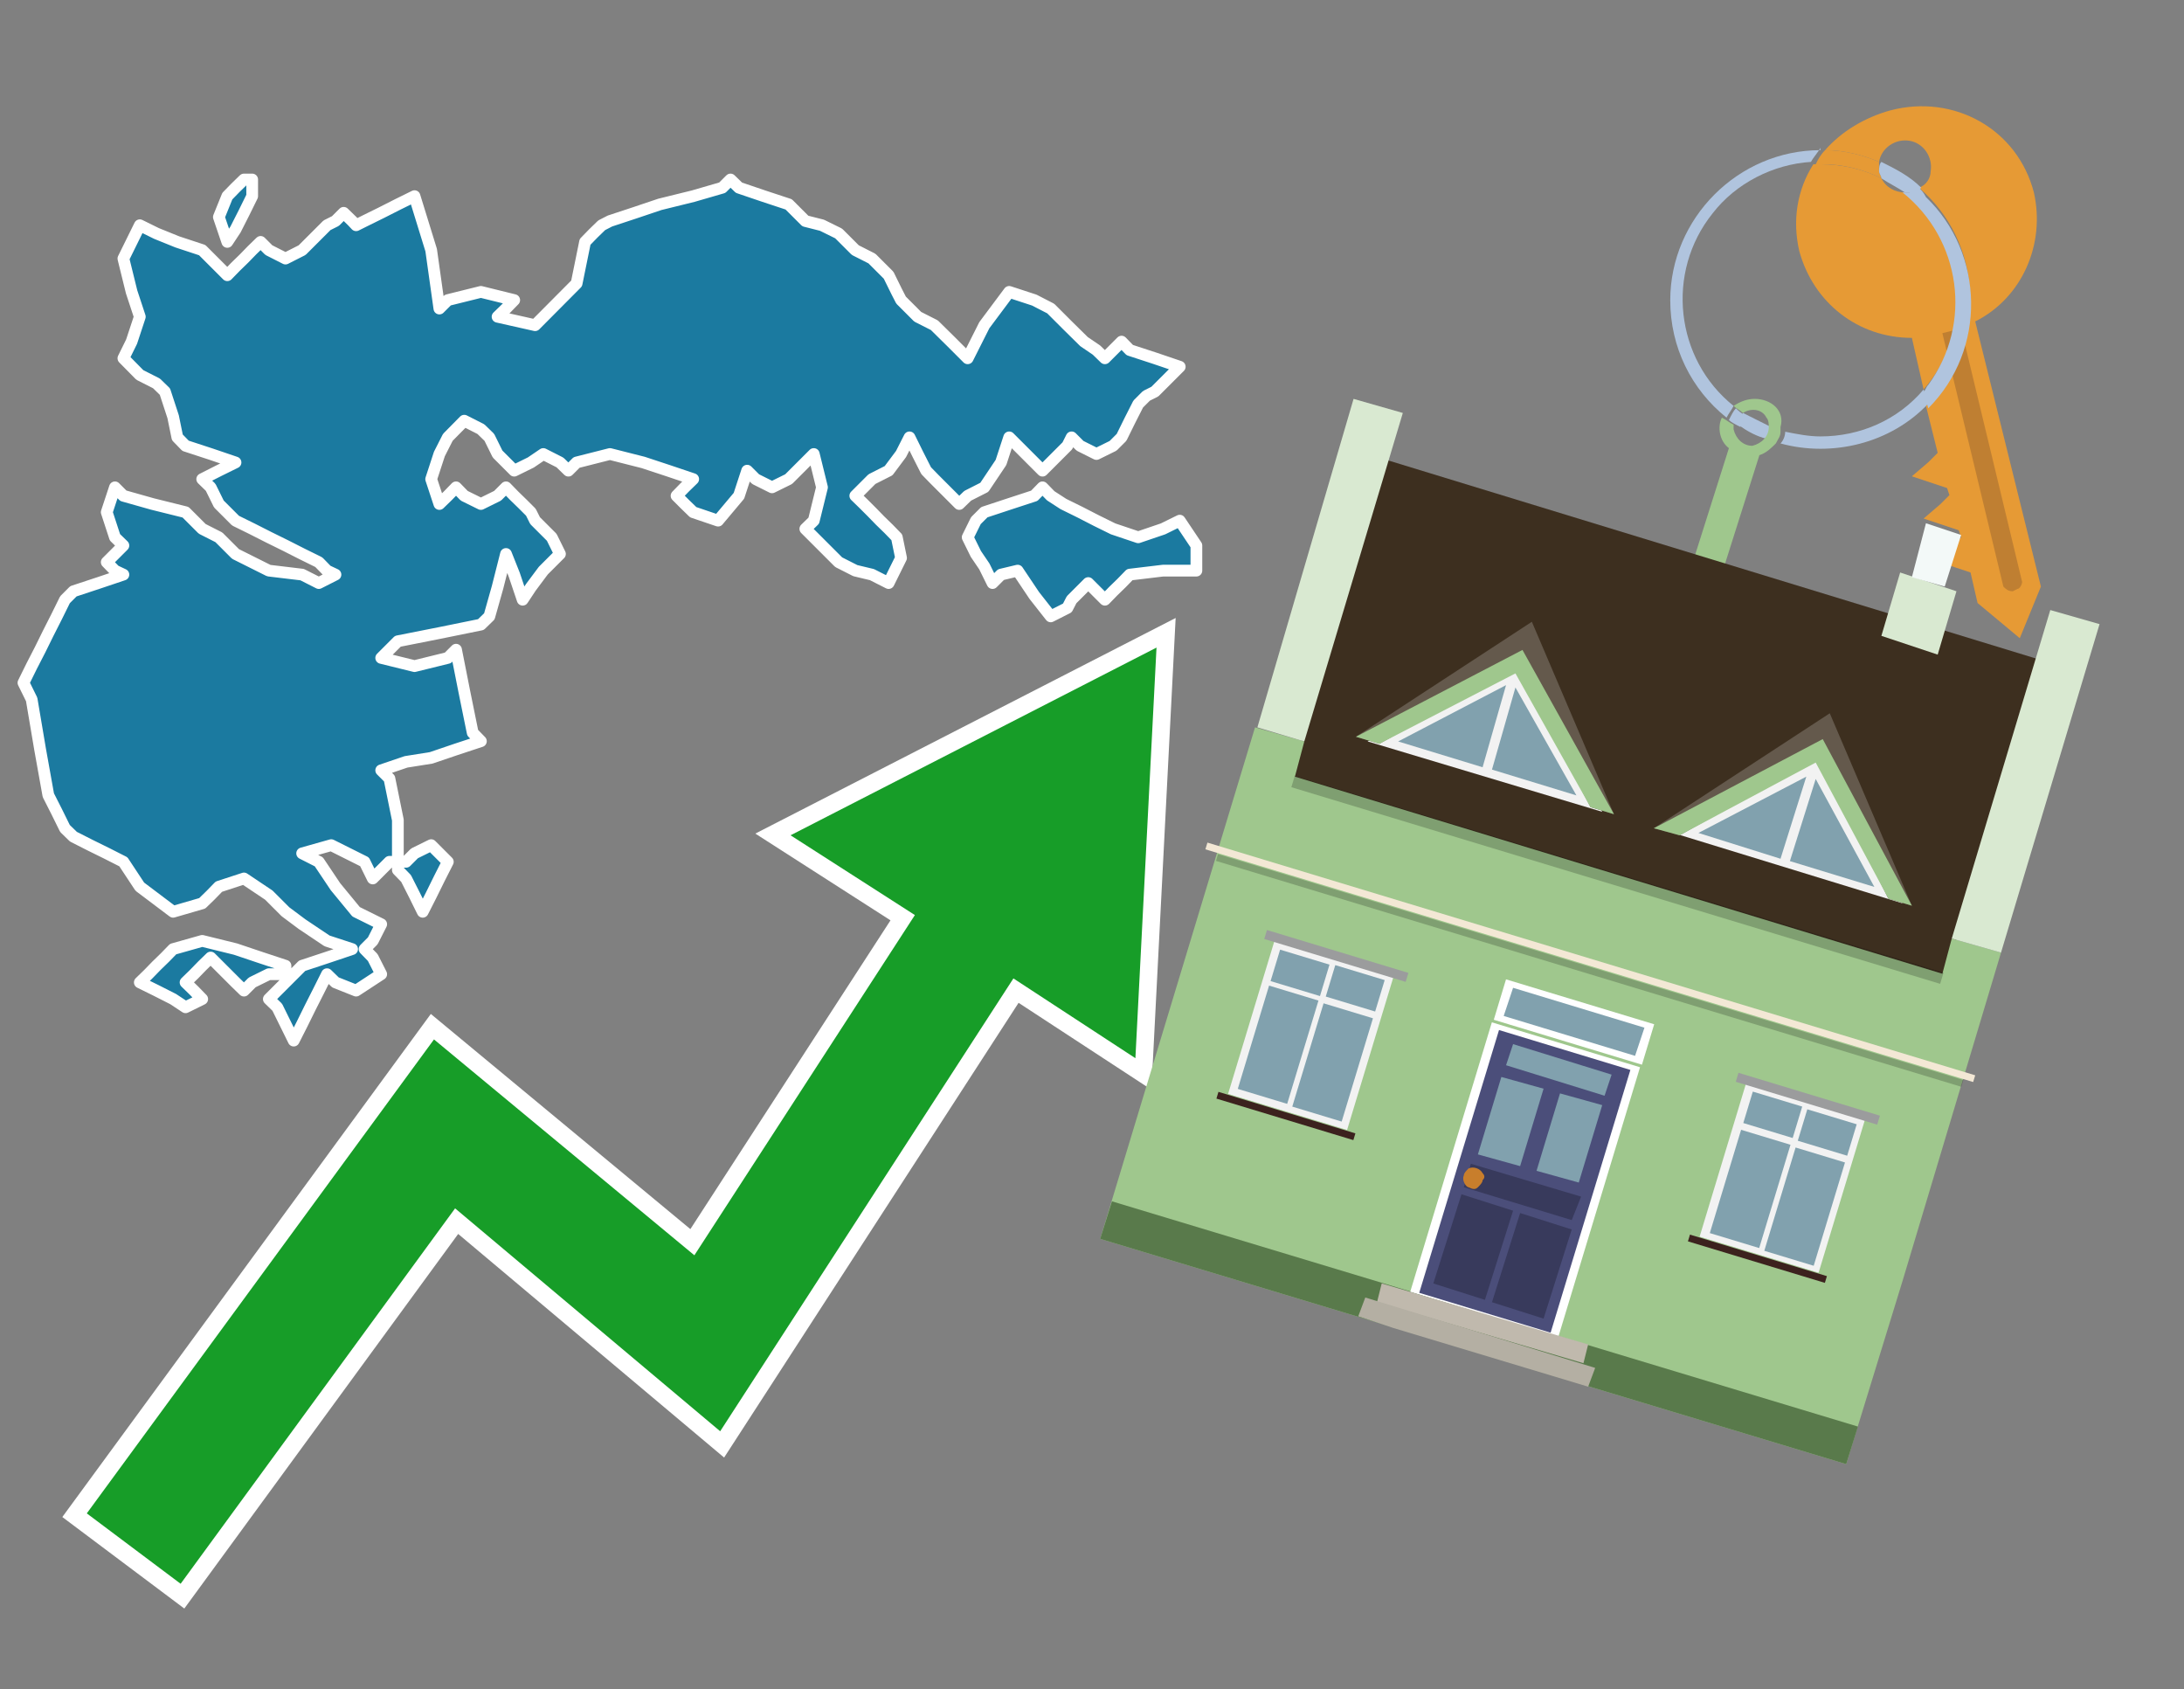 <?xml version="1.0" encoding="utf-8"?>
<!-- Generator: Adobe Illustrator 26.0.3, SVG Export Plug-In . SVG Version: 6.00 Build 0)  -->
<svg version="1.1" id="Text" xmlns="http://www.w3.org/2000/svg" xmlns:xlink="http://www.w3.org/1999/xlink" x="0px" y="0px"
	 width="93.1px" height="72px" viewBox="0 0 93.1 72" style="enable-background:new 0 0 93.1 72;" xml:space="preserve">
<rect x="0" y="0" width="93.1" height="72" fill="#808080" stroke="none"/>
<style type="text/css">
	.st0{fill:#1B7AA0;stroke:#FFFFFF;stroke-width:0.5;stroke-linejoin:round;}
	.st1{fill:none;stroke:#FFFFFF;stroke-width:1.5;stroke-miterlimit:10;}
	.st2{fill:#179D28;}
	.st3{fill:#E69A35;}
	.st4{fill:#B0C4DE;}
	.st5{fill:#9FC78D;}
	.st6{fill:#BF7F32;}
	.st7{fill-rule:evenodd;clip-rule:evenodd;fill:#3D2F1F;}
	.st8{fill-rule:evenodd;clip-rule:evenodd;fill:#9FC78D;}
	.st9{opacity:0.2;enable-background:new    ;}
	.st10{fill-rule:evenodd;clip-rule:evenodd;fill:#D9E9D1;}
	.st11{fill-rule:evenodd;clip-rule:evenodd;fill:#597A4B;}
	.st12{fill-rule:evenodd;clip-rule:evenodd;fill:#F3F9F8;}
	.st13{fill:#FFFFFF;}
	.st14{fill:#4B4E7A;}
	.st15{fill:#81A1AE;}
	.st16{fill:#383A5C;}
	.st17{fill:#C87E2C;}
	.st18{fill-rule:evenodd;clip-rule:evenodd;fill:#C0B9AD;}
	.st19{fill-rule:evenodd;clip-rule:evenodd;fill:#B4AFA3;}
	.st20{fill:#F3E8D5;}
	.st21{fill:#F2F2F2;}
	.st22{fill:#9B9C9D;}
	.st23{fill:#3C221E;}
	.st24{fill-rule:evenodd;clip-rule:evenodd;fill:#F2F2F2;}
	.st25{fill-rule:evenodd;clip-rule:evenodd;fill:#64594C;}
	.st26{fill-rule:evenodd;clip-rule:evenodd;fill:#81A1AE;}
</style>
<path class="st0" d="M11.46,41.52L10.75,41.87L10.4,42.22L10.04,41.87L9.69,41.52L9.33,41.16L8.98,40.81L8.62,41.16L8.27,41.52L7.91,41.87L8.27,42.22L8.62,42.58L7.91,42.93L7.38,42.58L6.67,42.22L5.96,41.87L6.32,41.52L6.67,41.16L7.03,40.81L7.38,40.45L8.62,40.1L10.04,40.45L11.11,40.81L12.17,41.16L12.17,41.52ZM17.31,36.73L17.67,36.37L18.38,36.02L19.09,36.73L18.73,37.44L18.38,38.15L18.02,38.86L17.67,38.15L17.31,37.44L16.96,37.08L16.96,36.73ZM16.6,36.73L16.25,37.08L15.89,37.44L15.54,36.73L14.12,36.02L12.88,36.37L13.59,36.73L14.3,37.79L15.18,38.86L16.25,39.39L15.89,40.1L15.54,40.45L15.89,40.81L16.25,41.52L15.18,42.22L14.3,41.87L13.94,41.52L13.59,42.22L13.23,42.93L12.88,43.64L12.52,44.35L12.17,43.64L11.82,42.93L11.46,42.58L11.82,42.22L12.17,41.87L12.52,41.52L12.88,41.16L13.94,40.81L15.01,40.45L13.94,40.1L12.88,39.39L12.17,38.86L11.46,38.15L10.4,37.44L9.33,37.79L8.98,38.15L8.62,38.5L7.38,38.86L5.96,37.79L5.26,36.73L4.55,36.37L3.84,36.02L3.13,35.66L2.77,35.31L2.42,34.6L2.06,33.89L1.71,31.94L1.35,29.81L1.0,29.1L1.35,28.39L1.71,27.69L2.06,26.98L2.42,26.27L2.77,25.56L3.13,25.2L4.19,24.85L5.26,24.49L4.9,24.32L4.55,23.96L4.9,23.61L5.26,23.25L4.9,22.9L4.55,21.83L4.9,20.77L5.26,21.13L6.5,21.48L7.91,21.83L8.27,22.19L8.62,22.54L9.33,22.9L10.04,23.61L11.46,24.32L12.88,24.49L13.59,24.85L14.3,24.49L13.94,24.32L13.59,23.96L12.88,23.61L12.17,23.25L11.46,22.9L10.75,22.54L10.04,22.19L9.33,21.48L8.98,20.77L8.62,20.42L9.33,20.06L10.04,19.71L8.98,19.35L7.91,19.0L7.56,18.64L7.38,17.76L7.03,16.69L6.67,16.34L5.96,15.98L5.26,15.27L5.61,14.56L5.96,13.5L5.61,12.44L5.26,11.02L5.96,9.6L6.67,9.95L7.56,10.31L8.62,10.66L8.98,11.02L9.33,11.37L9.69,11.73L10.04,11.37L10.4,11.02L10.75,10.66L11.11,10.31L11.46,10.66L12.17,11.02L12.88,10.66L13.23,10.31L13.59,9.95L13.94,9.6L14.3,9.42L14.65,9.07L15.01,9.42L15.18,9.6L15.54,9.42L16.25,9.07L16.96,8.71L17.67,8.36L18.38,10.66L18.73,13.15L19.09,12.79L20.5,12.44L21.92,12.79L21.57,13.15L21.21,13.5L22.81,13.86L24.58,12.08L24.94,10.31L25.29,9.95L25.65,9.6L26.0,9.42L27.06,9.07L28.13,8.71L29.55,8.36L30.79,8.0L31.14,7.65L31.5,8.0L32.56,8.36L33.62,8.71L33.98,9.07L34.33,9.42L35.04,9.6L35.75,9.95L36.11,10.31L36.46,10.66L37.17,11.02L37.88,11.73L38.23,12.44L38.41,12.79L38.77,13.15L39.12,13.5L39.83,13.86L40.54,14.56L41.25,15.27L41.96,13.86L43.02,12.44L44.09,12.79L44.79,13.15L45.5,13.86L46.21,14.56L46.74,14.92L47.1,15.27L47.45,14.92L47.81,14.56L48.16,14.92L49.23,15.27L50.29,15.63L49.94,15.98L49.58,16.34L49.23,16.69L48.87,16.87L48.52,17.22L48.16,17.93L47.81,18.64L47.45,19.0L46.74,19.35L46.04,19.0L45.68,18.64L45.5,19.0L45.15,19.35L44.79,19.71L44.44,20.06L44.09,19.71L43.73,19.35L43.38,19.0L43.02,18.64L42.67,19.71L41.96,20.77L41.25,21.13L40.89,21.48L40.54,21.13L40.18,20.77L39.83,20.42L39.48,20.06L39.12,19.35L38.77,18.64L38.41,19.35L37.88,20.06L37.17,20.42L36.82,20.77L36.46,21.13L36.82,21.48L37.17,21.83L37.52,22.19L37.88,22.54L38.23,22.9L38.41,23.78L37.88,24.85L37.17,24.49L36.46,24.32L35.75,23.96L35.4,23.61L35.04,23.25L34.69,22.9L34.33,22.54L34.69,22.19L35.04,20.77L34.69,19.35L34.33,19.71L33.98,20.06L33.62,20.42L32.91,20.77L32.21,20.42L31.85,20.06L31.5,21.13L30.61,22.19L29.55,21.83L29.19,21.48L28.84,21.13L29.19,20.77L29.55,20.42L28.48,20.06L27.42,19.71L26.0,19.35L24.58,19.71L24.23,20.06L23.87,19.71L23.16,19.35L22.63,19.71L21.92,20.06L21.21,19.35L20.86,18.64L20.5,18.29L19.79,17.93L19.09,18.64L18.73,19.35L18.38,20.42L18.73,21.48L19.09,21.13L19.44,20.77L19.79,21.13L20.5,21.48L21.21,21.13L21.57,20.77L21.92,21.13L22.28,21.48L22.63,21.83L22.81,22.19L23.16,22.54L23.52,22.9L23.87,23.61L23.16,24.32L22.63,25.03L22.28,25.56L21.92,24.49L21.57,23.61L21.21,25.03L20.86,26.27L20.5,26.62L18.73,26.98L16.96,27.33L16.6,27.69L16.25,28.04L17.67,28.39L19.09,28.04L19.44,27.69L19.79,29.46L20.15,31.23L20.5,31.59L19.44,31.94L18.38,32.3L17.31,32.47L16.25,32.83L16.6,33.18L16.96,34.95L16.96,36.73ZM10.75,8.36L10.4,9.07L10.04,9.78L9.69,10.31L9.33,9.25L9.69,8.36L10.04,8.0L10.4,7.65L10.75,7.65ZM49.58,24.32L48.16,24.49L47.81,24.85L47.45,25.2L47.1,25.56L46.74,25.2L46.39,24.85L46.04,25.2L45.68,25.56L45.5,25.91L44.79,26.27L44.09,25.38L43.38,24.32L42.67,24.49L42.31,24.85L41.96,24.14L41.6,23.61L41.25,22.9L41.6,22.19L41.96,21.83L43.02,21.48L44.09,21.13L44.44,20.77L44.79,21.13L45.33,21.48L46.04,21.83L46.74,22.19L47.45,22.54L48.52,22.9L49.58,22.54L50.29,22.19L51.0,23.25L51.0,24.32Z"/>
<polygon class="st1" points="49.3,27.6 33.7,35.6 39,39 29.6,53.5 18.5,44.3 3.7,64.5 7.7,67.5 19.4,51.5 30.7,61 43.2,41.7 
	48.4,45.1 "/>
<polygon class="st2" points="49.3,27.6 33.7,35.6 39,39 29.6,53.5 18.5,44.3 3.7,64.5 7.7,67.5 19.4,51.5 30.7,61 43.2,41.7 
	48.4,45.1 "/>
<path class="st3" d="M80.2,7.6c0-0.1-0.1-0.2-0.1-0.3c0-0.1,0-0.3,0-0.4c-0.7-0.3-1.5-0.5-2.3-0.5c-0.2,0.2-0.3,0.4-0.4,0.6
	c0.1,0,0.2,0,0.3,0C78.5,7,79.4,7.2,80.2,7.6z"/>
<path class="st4" d="M77.6,6.4c-3.5,0-6.4,2.9-6.4,6.4c0,2,0.9,3.8,2.4,5c0.1-0.2,0.2-0.3,0.3-0.5c-2.5-2-2.9-5.7-0.9-8.2
	c1-1.3,2.6-2.1,4.2-2.2c0.1-0.2,0.3-0.4,0.4-0.6V6.4z"/>
<path class="st3" d="M84.2,13.7c2-1,3-3.3,2.5-5.5C86,5.5,83.3,4,80.6,4.7c-1.1,0.3-2.1,0.9-2.8,1.7c0.8,0,1.6,0.2,2.3,0.5
	c0.1-0.6,0.7-1,1.3-0.9c0.6,0.1,1,0.7,0.9,1.3c0,0.3-0.2,0.6-0.5,0.7c2.7,2.3,2.9,6.4,0.6,9c-0.1,0.1-0.2,0.2-0.3,0.3l0.5,2
	l-0.4,0.4l-0.7,0.6l0.9,0.3l0.6,0.2l0.1,0.3l-0.4,0.4L82,22.1l0.9,0.3l0.6,0.2l0.1,0.3l-0.4,0.4l-0.7,0.6l0.9,0.3l0.6,0.2l0.3,1.3
	l1.8,1.5L87,25L84.2,13.7z"/>
<path class="st3" d="M81.2,8.2c-0.4,0-0.8-0.2-1-0.6C79.4,7.2,78.5,7,77.6,7c-0.1,0-0.2,0-0.3,0c-0.7,1.1-0.9,2.4-0.6,3.7
	c0.6,2.2,2.5,3.7,4.8,3.7l0.5,2.2c2.1-2.4,1.9-6.1-0.6-8.2C81.3,8.3,81.2,8.3,81.2,8.2z"/>
<path class="st4" d="M74.1,18.1c0.4,0.3,0.8,0.5,1.2,0.6c0.1-0.1,0.2-0.3,0.2-0.5l0,0c-0.4-0.2-0.8-0.4-1.2-0.6
	C74.2,17.8,74.1,17.9,74.1,18.1z"/>
<path class="st4" d="M74.4,17.7c-0.2-0.1-0.3-0.2-0.4-0.3c-0.1,0.1-0.2,0.3-0.3,0.5c0.1,0.1,0.3,0.2,0.5,0.3
	C74.1,17.9,74.2,17.8,74.4,17.7z"/>
<path class="st5" d="M74.8,17c-0.3,0-0.6,0.1-0.9,0.3c0.1,0.1,0.3,0.2,0.4,0.3c0.3-0.2,0.8-0.2,1,0.2c0.1,0.1,0.1,0.3,0.1,0.4l0,0
	c0,0.4-0.3,0.7-0.7,0.8c-0.4,0-0.7-0.3-0.8-0.7c0,0,0,0,0-0.1v-0.1c-0.2-0.1-0.3-0.2-0.5-0.3c-0.2,0.4-0.1,1,0.3,1.3l-1.9,6l1.3,0.3
	l1.9-6c0.3-0.1,0.5-0.3,0.7-0.5c0.1-0.2,0.2-0.3,0.2-0.5c0-0.1,0-0.1,0-0.2C76.1,17.5,75.5,17,74.8,17z"/>
<path class="st6" d="M86,25.1l-0.2,0.1c-0.2,0-0.3-0.1-0.4-0.2l0,0l-2.6-10.8l0.8-0.2l2.6,10.8C86.2,24.9,86.1,25.1,86,25.1L86,25.1
	z"/>
<path class="st4" d="M80.1,7.3c0,0.1,0.1,0.2,0.1,0.3c0.3,0.2,0.7,0.4,1,0.6c0.1,0,0.2,0,0.3,0c0.1,0,0.3-0.1,0.4-0.2
	c-0.5-0.5-1.1-0.8-1.7-1.1C80.1,7,80.1,7.2,80.1,7.3z"/>
<path class="st4" d="M77.6,18.6c-0.5,0-1-0.1-1.5-0.2c0,0.2-0.1,0.4-0.2,0.5c2.2,0.6,4.7,0,6.3-1.7L82,16.6
	C80.9,17.9,79.3,18.6,77.6,18.6z"/>
<path class="st4" d="M81.8,8c-0.1,0.1-0.2,0.1-0.4,0.2c-0.1,0-0.2,0-0.3,0c2.5,2,3,5.6,1.1,8.2c-0.1,0.1-0.1,0.2-0.2,0.3l0.2,0.7
	c2.5-2.5,2.4-6.6-0.1-9C82,8.2,81.9,8.1,81.8,8L81.8,8z"/>
<g>
	<polygon class="st7" points="82.9,41.7 55,33.2 59.1,19.6 86.9,28.1 82.9,41.7 	"/>
	<polygon class="st8" points="81.1,54.6 85.3,40.6 83.2,40 82.8,41.5 55.2,33.1 55.6,31.6 53.5,31 46.9,52.8 78.7,62.4 	"/>
	<rect x="68.7" y="23.1" transform="matrix(0.29 -0.957 0.957 0.29 13.018 92.597)" class="st9" width="0.5" height="28.9"/>
	<polygon class="st10" points="85.3,40.6 83.2,40 87.4,26 89.5,26.6 85.3,40.6 	"/>
	<polygon class="st10" points="55.6,31.6 53.6,31 57.7,17 59.8,17.6 55.6,31.6 	"/>
	<polygon class="st11" points="78.7,62.4 79.2,60.8 47.4,51.2 46.9,52.8 78.7,62.4 	"/>
	<polygon class="st10" points="83.4,25.2 81,24.4 80.2,27.1 82.6,27.9 83.4,25.2 	"/>
	<polygon class="st12" points="83.6,22.8 82.1,22.3 81.5,24.6 82.9,25 83.6,22.8 	"/>
	<rect x="66.2" y="40.3" transform="matrix(0.29 -0.957 0.957 0.29 5.912 95.129)" class="st13" width="1.8" height="6.6"/>
	<rect x="59" y="46.9" transform="matrix(0.29 -0.957 0.957 0.29 -1.878 97.918)" class="st13" width="12" height="6.6"/>
	<g id="Symbol_9_0_Layer2_0_MEMBER_8_MEMBER_12_MEMBER_0_FILL_00000117644893634561428420000013506764434021418121_">
		<path class="st14" d="M63.9,43.9l5.6,1.7l-3.4,11.2l-5.6-1.7L63.9,43.9z"/>
	</g>
	<g id="Symbol_9_0_Layer2_0_MEMBER_8_MEMBER_12_MEMBER_1_MEMBER_1_FILL_00000119806455507307383310000007620565381065756065_">
		<path class="st15" d="M65.8,46.4l-1,3.3l-1.8-0.5l1-3.3L65.8,46.4z"/>
	</g>
	<g id="Symbol_9_0_Layer2_0_MEMBER_8_MEMBER_12_MEMBER_1_MEMBER_1_FILL-2_00000079484099644297653320000016872340710301101991_">
		<path class="st15" d="M68.3,47.1l-1,3.3l-1.8-0.5l1-3.3L68.3,47.1z"/>
	</g>
	<g id="Symbol_9_0_Layer2_0_MEMBER_8_MEMBER_12_MEMBER_2_MEMBER_0_FILL_00000174597777604405696490000011029781931410359740_">
		<path class="st16" d="M63.6,55.5l1.2-3.8l2.2,0.7l-1.2,3.8L63.6,55.5z"/>
	</g>
	<g id="Symbol_9_0_Layer2_0_MEMBER_8_MEMBER_12_MEMBER_2_MEMBER_1_FILL_00000091710615109095859720000010578804004878927253_">
		<path class="st16" d="M61.1,54.7l1.2-3.8l2.2,0.7l-1.2,3.8L61.1,54.7z"/>
	</g>
	<g id="Symbol_9_0_Layer2_0_MEMBER_8_MEMBER_12_MEMBER_2_MEMBER_1_FILL-2_00000178907767405274125160000006478634603670211001_">
		<path class="st16" d="M62.4,50.6l0.3-1l4.7,1.4L67,52L62.4,50.6z"/>
	</g>
	<g id="Symbol_9_0_Layer2_0_MEMBER_8_MEMBER_12_MEMBER_2_MEMBER_1_FILL-3_00000016067518085705060410000004307156899214402747_">
		<path class="st15" d="M64.2,45.4l0.3-0.9l4.2,1.3l-0.3,0.9L64.2,45.4z"/>
	</g>
	<g id="Symbol_9_0_Layer2_0_MEMBER_8_MEMBER_13_FILL_00000139974108045065158200000003699932478169806997_">
		<path class="st17" d="M62.4,50.1c0-0.1,0.1-0.2,0.2-0.3c0.2-0.1,0.5,0,0.6,0.2c0,0,0,0,0,0c0.1,0.1,0.1,0.2,0,0.3
			c0,0.1-0.1,0.2-0.2,0.3c-0.1,0.1-0.2,0.1-0.4,0C62.5,50.6,62.3,50.3,62.4,50.1z"/>
	</g>
	<g id="Symbol_9_0_Layer2_0_MEMBER_8_MEMBER_12_MEMBER_2_MEMBER_1_FILL-4_00000128453049626921765750000009391352055896562834_">
		<path class="st15" d="M64.1,43.3l0.4-1.2l5.6,1.7L69.7,45L64.1,43.3z"/>
	</g>
	<polygon class="st18" points="67.5,58.1 67.7,57.3 58.9,54.7 58.7,55.5 67.5,58.1 	"/>
	<polygon class="st19" points="67.7,59.1 68,58.3 58.2,55.3 57.9,56.1 59.4,56.6 67.7,59.1 	"/>
	<rect x="67.7" y="23.9" transform="matrix(0.29 -0.957 0.957 0.29 8.878 94.056)" class="st20" width="0.3" height="34.2"/>
	<rect x="67.6" y="24.8" transform="matrix(0.29 -0.957 0.957 0.29 8.497 94.192)" class="st9" width="0.3" height="33.2"/>
	<rect x="52.5" y="41.5" transform="matrix(0.29 -0.957 0.957 0.29 -2.589 84.83)" class="st21" width="6.9" height="5.3"/>
	<rect x="54.5" y="44.2" transform="matrix(0.29 -0.957 0.957 0.29 -3.017 86.502)" class="st15" width="4.6" height="2.2"/>
	<rect x="57.1" y="41.1" transform="matrix(0.29 -0.957 0.957 0.29 0.623 85.199)" class="st15" width="1.4" height="2.2"/>
	<rect x="52.2" y="43.5" transform="matrix(0.29 -0.957 0.957 0.29 -4.003 83.749)" class="st15" width="4.6" height="2.2"/>
	<rect x="54.7" y="40.4" transform="matrix(0.29 -0.957 0.957 0.29 -0.363 82.446)" class="st15" width="1.4" height="2.2"/>
	<rect x="56.7" y="37.6" transform="matrix(0.29 -0.957 0.957 0.29 1.466 83.378)" class="st22" width="0.4" height="6.3"/>
	<rect x="54.7" y="44.5" transform="matrix(0.29 -0.957 0.957 0.29 -6.596 86.265)" class="st23" width="0.3" height="6.1"/>
	<rect x="72.6" y="47.6" transform="matrix(0.29 -0.957 0.957 0.29 5.844 108.381)" class="st21" width="6.9" height="5.3"/>
	<rect x="72.3" y="49.6" transform="matrix(0.29 -0.957 0.957 0.29 4.452 107.361)" class="st15" width="4.6" height="2.2"/>
	<rect x="74.9" y="46.5" transform="matrix(0.29 -0.957 0.957 0.29 8.092 106.058)" class="st15" width="1.4" height="2.2"/>
	<rect x="74.6" y="50.3" transform="matrix(0.29 -0.957 0.957 0.29 5.438 110.114)" class="st15" width="4.6" height="2.2"/>
	<rect x="77.2" y="47.2" transform="matrix(0.29 -0.957 0.957 0.29 9.078 108.811)" class="st15" width="1.4" height="2.2"/>
	<rect x="76.8" y="43.7" transform="matrix(0.29 -0.957 0.957 0.29 9.899 106.93)" class="st22" width="0.4" height="6.3"/>
	<rect x="74.8" y="50.6" transform="matrix(0.29 -0.957 0.957 0.29 1.837 109.816)" class="st23" width="0.3" height="6.1"/>
	<polygon class="st24" points="58.3,31.6 64.8,28.1 68.3,34.6 	"/>
	<polygon class="st25" points="64.7,28.4 67.8,34.4 68.8,34.7 65.3,26.5 57.8,31.4 58.8,31.7 	"/>
	<polygon class="st8" points="64.6,28.7 67.8,34.4 68.8,34.7 64.9,27.7 57.8,31.4 58.8,31.7 	"/>
	<polygon class="st26" points="64.6,29.3 63.6,32.8 67.2,33.9 	"/>
	<polygon class="st26" points="64.2,29.2 59.6,31.6 63.2,32.7 	"/>
	<polygon class="st24" points="71,35.4 77.5,32 81.1,38.5 	"/>
	<polygon class="st25" points="77.5,32.3 80.5,38.3 81.5,38.6 78,30.4 70.5,35.3 71.6,35.6 	"/>
	<polygon class="st8" points="77.4,32.5 80.5,38.3 81.5,38.6 77.7,31.5 70.5,35.3 71.6,35.6 	"/>
	<polygon class="st26" points="77.4,33.2 76.3,36.7 79.9,37.8 	"/>
	<polygon class="st26" points="77,33.1 72.4,35.5 75.9,36.6 	"/>
</g>
</svg>
